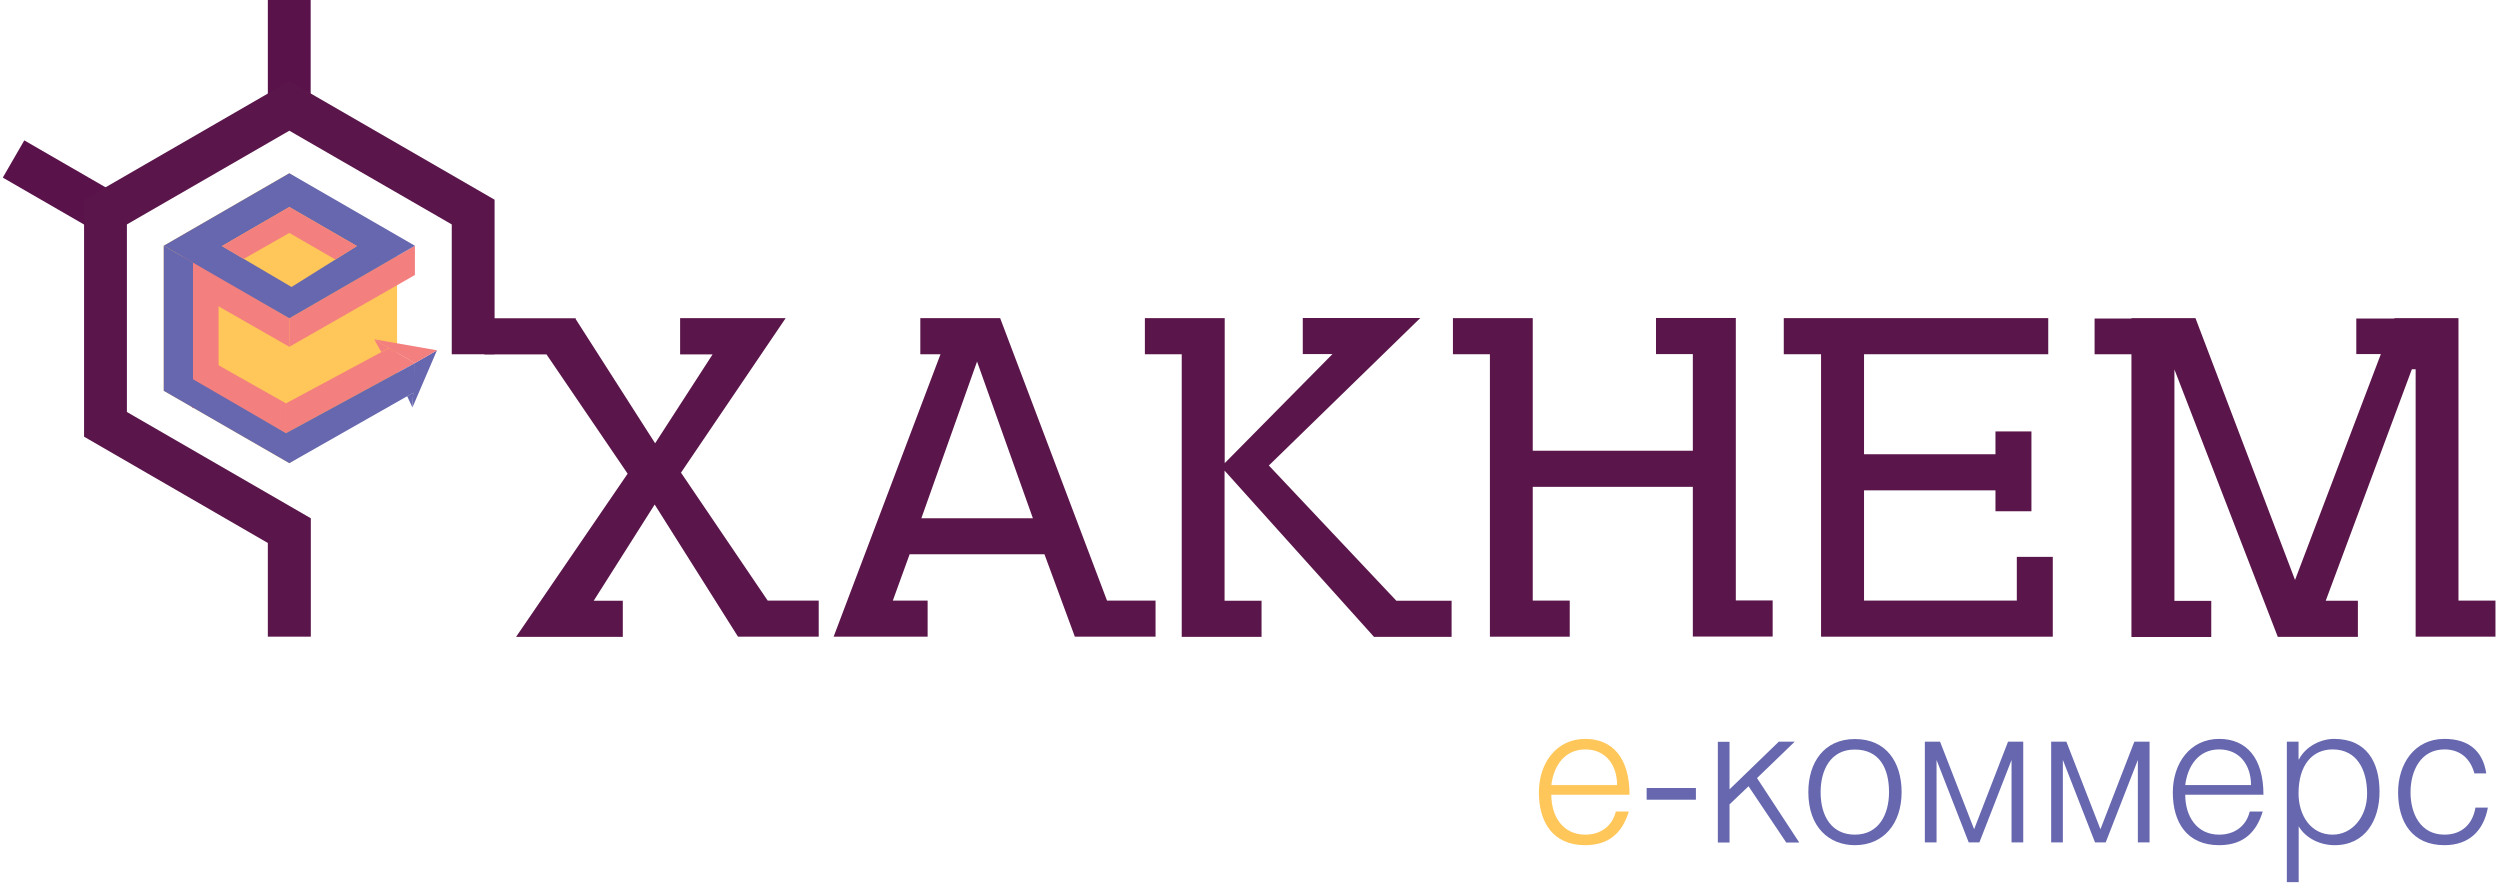 <?xml version="1.0" encoding="UTF-8"?> <!-- Generator: Adobe Illustrator 25.1.0, SVG Export Plug-In . SVG Version: 6.00 Build 0) --> <svg xmlns="http://www.w3.org/2000/svg" xmlns:xlink="http://www.w3.org/1999/xlink" id="Слой_1" x="0px" y="0px" viewBox="0 0 171 61" style="enable-background:new 0 0 171 61;" xml:space="preserve"> <style type="text/css"> .st0{fill:#5A124A;} .st1{fill:#5A154A;} .st2{fill:#FFC659;} .st3{fill:#6667AE;} .st4{fill:#F37F7E;} </style> <g> <g> <rect x="18.32" y="-0.02" class="st0" width="2.93" height="7.26"></rect> <rect x="2.6" y="9.06" transform="matrix(0.5 -0.866 0.866 0.5 -8.955 9.87)" class="st0" width="2.94" height="7.26"></rect> <g> <path class="st1" d="M46.52,24.23v-2.47h7.22l-7.16,10.57l5.93,8.75H56v2.47h-5.52l-5.7-9.04l-4.17,6.58h1.99v2.47H35.3 l7.63-11.16l-5.55-8.16h-4.25v-2.47h6.25v0.06l5.43,8.49l3.93-6.08H46.52z"></path> <path class="st1" d="M62.95,24.23v-2.47h5.46l7.31,19.32h3.32v2.47h-5.52l-2.08-5.64h-9.22l-1.15,3.17h2.38v2.47h-6.43 l7.31-19.32H62.95z M66.83,24.73l-3.81,10.72h7.63L66.83,24.73z"></path> <path class="st1" d="M78.31,24.23v-2.47h5.46v9.92l7.37-7.46h-2.03v-2.47h8.04L86.79,31.84l8.72,9.25h3.78v2.47h-5.31 L83.76,32.19v8.9h2.53v2.47h-5.46V24.23H78.31z"></path> <path class="st1" d="M115.79,43.55V33.3h-10.95v7.78h2.53v2.47h-5.46V24.23h-2.53v-2.47h5.46v9.07h10.95v-6.61h-2.52v-2.47h5.46 v19.32h2.52v2.47H115.79z"></path> <path class="st1" d="M122.01,24.23v-2.47h18.09v2.47h-12.6v6.84h8.99v-1.56h2.46v5.46h-2.46v-1.43h-8.99v7.54h10.45v-2.99h2.46 v5.46h-15.85V24.23H122.01z"></path> <path class="st1" d="M161.17,24.23v-2.44h2.61v-0.03h4.38v19.32h2.53v2.47h-5.46V25.26h-0.26l-5.89,15.83h2.2v2.47h-5.48 l-7.07-18.29v15.83h2.52v2.47h-5.46V24.23h-2.52v-2.44h2.52v-0.03h4.38l6.81,17.91l5.87-15.45H161.17z"></path> </g> <polygon class="st1" points="21.26,43.55 18.32,43.55 18.32,37.14 5.75,29.87 5.75,13.66 19.79,5.55 33.83,13.66 33.83,24.23 30.9,24.23 30.9,15.35 19.79,8.94 8.68,15.35 8.68,28.18 21.26,35.45 "></polygon> </g> </g> <g> <path class="st2" d="M106.11,54.36c0,1.48,0.79,2.73,2.32,2.73c1.04,0,1.85-0.57,2.09-1.58h0.89c-0.4,1.3-1.22,2.3-2.98,2.3 c-2.21,0-3.17-1.57-3.17-3.61c0-2.01,1.2-3.66,3.17-3.66c1.89,0,3.03,1.33,3.03,3.82H106.11z M110.61,53.7 c0-1.34-0.75-2.44-2.18-2.44c-1.41,0-2.16,1.13-2.32,2.44H110.61z"></path> <path class="st3" d="M116,53.9v0.8h-3.37v-0.8H116z"></path> <path class="st3" d="M118.29,54l3.38-3.27h1.09l-2.58,2.49l2.89,4.41h-0.89l-2.58-3.85l-1.3,1.24v2.61h-0.8v-6.89h0.8V54z"></path> <path class="st3" d="M130.07,54.18c0,2.18-1.26,3.63-3.19,3.63c-1.76,0-3.19-1.22-3.19-3.63c0-2.01,1.06-3.63,3.19-3.63 C129.03,50.55,130.07,52.15,130.07,54.18z M124.53,54.18c0,1.72,0.81,2.91,2.34,2.91c1.68,0,2.34-1.44,2.34-2.91 c0-1.62-0.65-2.91-2.34-2.91C125.2,51.26,124.53,52.69,124.53,54.18z"></path> <path class="st3" d="M132.7,50.73l2.33,5.99l2.32-5.99h1.04v6.89h-0.8v-5.64l-2.2,5.64h-0.73l-2.2-5.64v5.64h-0.8v-6.89H132.7z"></path> <path class="st3" d="M141.34,50.73l2.33,5.99l2.32-5.99h1.04v6.89h-0.8v-5.64l-2.2,5.64h-0.73l-2.2-5.64v5.64h-0.8v-6.89H141.34z"></path> <path class="st3" d="M149.47,54.36c0,1.48,0.79,2.73,2.32,2.73c1.04,0,1.85-0.57,2.09-1.58h0.89c-0.4,1.3-1.22,2.3-2.98,2.3 c-2.21,0-3.17-1.57-3.17-3.61c0-2.01,1.2-3.66,3.17-3.66c1.89,0,3.03,1.33,3.03,3.82H149.47z M153.97,53.7 c0-1.34-0.75-2.44-2.18-2.44c-1.41,0-2.16,1.13-2.32,2.44H153.97z"></path> <path class="st3" d="M157.22,60.34h-0.8v-9.61h0.8v1.21h0.03c0.47-0.91,1.52-1.4,2.4-1.4c2.22,0,3.11,1.58,3.11,3.62 c0,1.93-0.97,3.65-3.07,3.65c-0.97,0-1.96-0.45-2.46-1.29V60.34z M157.22,54.27c0,1.49,0.83,2.82,2.33,2.82 c1.34,0,2.36-1.22,2.36-2.8c0-1.66-0.71-3.03-2.36-3.03C158.16,51.26,157.22,52.33,157.22,54.27z"></path> <path class="st3" d="M169.25,52.9c-0.28-1.02-0.98-1.64-2.05-1.64c-1.64,0-2.32,1.49-2.32,2.93c0,1.45,0.67,2.9,2.32,2.9 c1.18,0,1.93-0.71,2.12-1.85h0.85c-0.28,1.53-1.24,2.57-2.97,2.57c-2.2,0-3.17-1.58-3.17-3.62c0-1.92,1.1-3.65,3.17-3.65 c1.58,0,2.62,0.76,2.86,2.36H169.25z"></path> </g> <g> <polygon class="st2" points="19.79,11.85 11.2,16.81 11.2,26.73 19.79,31.68 27.16,26.72 27.16,16.81 "></polygon> <rect x="13.14" y="17.07" class="st4" width="1.81" height="10.84"></rect> <polygon class="st4" points="19.79,23.72 19.79,21.77 28.38,16.81 28.38,18.81 "></polygon> <polygon class="st4" points="11.66,19.07 12.56,17.5 19.79,21.77 19.79,23.72 "></polygon> <polygon class="st4" points="11.94,25.36 12.85,23.8 19.56,27.59 19.56,29.63 "></polygon> <polygon class="st4" points="19.56,29.63 19.56,27.59 26.62,23.8 28.38,24.84 "></polygon> <polygon class="st4" points="25.6,23.21 26.08,24.08 26.61,23.8 "></polygon> <polygon class="st3" points="28.21,27.87 27.85,27.1 28.26,26.86 "></polygon> <polygon class="st3" points="19.79,11.85 28.38,16.81 19.79,21.77 11.2,16.81 "></polygon> <polygon class="st2" points="19.79,14.16 24.41,16.83 19.94,19.63 15.18,16.83 "></polygon> <polygon class="st3" points="11.2,16.81 11.2,26.73 19.79,31.68 28.38,26.8 28.38,24.84 19.56,29.63 13.2,25.94 13.2,17.96 "></polygon> <polygon class="st4" points="15.18,16.83 19.79,14.16 24.41,16.83 22.94,17.75 19.79,15.93 16.67,17.71 "></polygon> <polygon class="st3" points="28.37,24.84 29.89,23.96 28.21,27.87 "></polygon> <polygon class="st4" points="28.37,24.84 25.6,23.21 29.89,23.96 "></polygon> </g> </svg> 